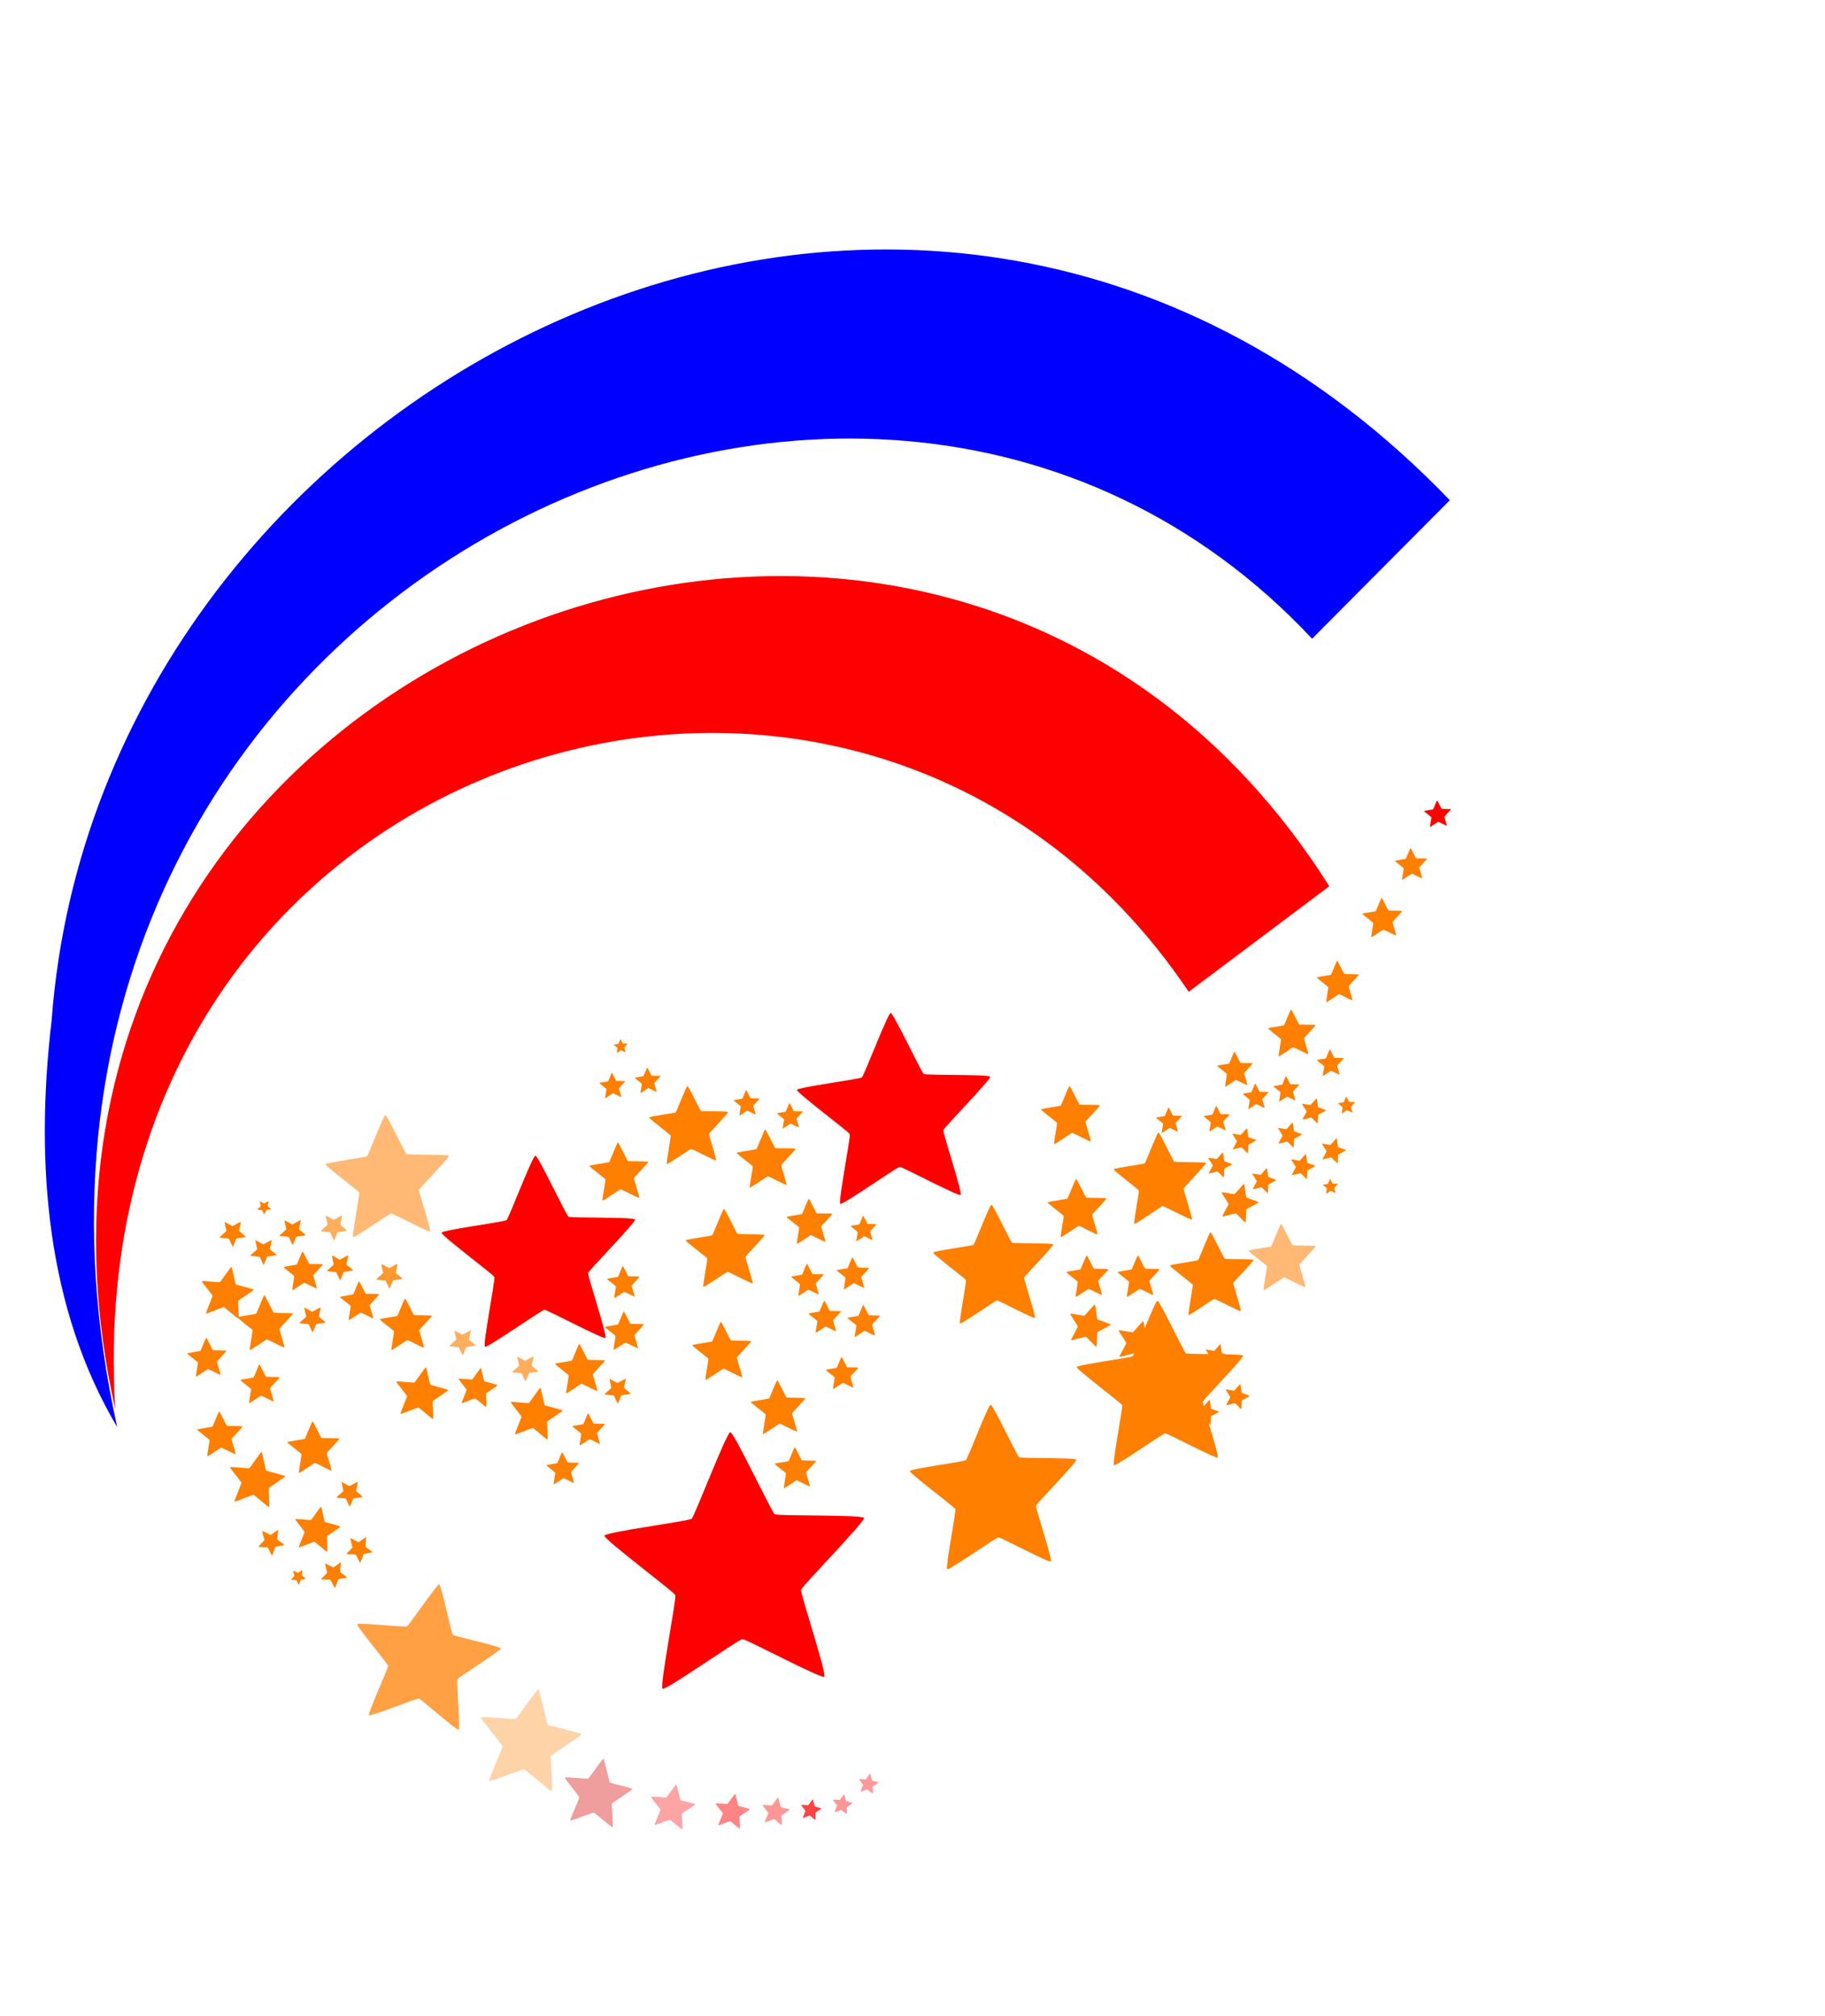 <?xml version="1.0"?><svg width="668.681" height="738.448" xmlns="http://www.w3.org/2000/svg" xmlns:xlink="http://www.w3.org/1999/xlink">
 <defs>
  <mask id="mask6040" maskUnits="userSpaceOnUse">
   <rect fill="#ffffff" fill-rule="nonzero" stroke-width="0.1" ry="107.817" y="-424.87" x="28.979" height="1454.465" width="1942.042" id="rect6042"/>
  </mask>
  <linearGradient y2="0.5" x2="1" y1="0.5" x1="0" id="linearGradient3808" xlink:href="#linearGradient3792"/>
  <linearGradient id="linearGradient3792">
   <stop stop-color="#6a6a6a" id="stop3794" offset="0"/>
   <stop stop-color="#ffffff" offset="0.354" id="stop5072"/>
   <stop stop-color="#ffffff" offset="0.665" id="stop3800"/>
   <stop stop-color="#6d6d6d" id="stop3796" offset="1"/>
  </linearGradient>
  <linearGradient y2="Infinity" x2="0.5" y1="-Infinity" x1="0.5" id="linearGradient3610" xlink:href="#linearGradient3604"/>
  <linearGradient id="linearGradient3604">
   <stop stop-color="#f51500" id="stop3606" offset="0"/>
   <stop stop-color="#f43e00" offset="0.762" id="stop3648"/>
   <stop stop-color="#ff967b" id="stop3608" offset="1"/>
  </linearGradient>
  <linearGradient gradientTransform="translate(1158.248,184.93)" gradientUnits="userSpaceOnUse" y2="476.367" x2="343.125" y1="-28.07" x1="300.11" id="linearGradient3646" xlink:href="#linearGradient3640"/>
  <linearGradient id="linearGradient3640">
   <stop stop-color="#ffffff" id="stop3642" offset="0"/>
   <stop stop-color="#ffffff" stop-opacity="0" id="stop3644" offset="1"/>
  </linearGradient>
  <linearGradient gradientTransform="translate(1158.248,184.93)" gradientUnits="userSpaceOnUse" y2="549.35" x2="-105.462" y1="99.191" x1="506.364" id="linearGradient3662" xlink:href="#linearGradient3656"/>
  <linearGradient id="linearGradient3656">
   <stop stop-color="#ffffff" id="stop3658" offset="0"/>
   <stop stop-color="#ffffff" stop-opacity="0" id="stop3660" offset="1"/>
  </linearGradient>
  <linearGradient gradientTransform="matrix(0.665,0.043,-0.201,0.654,1276.334,319.301)" y2="549.35" x2="-105.462" y1="99.191" x1="506.364" gradientUnits="userSpaceOnUse" id="linearGradient3666" xlink:href="#linearGradient3656"/>
  <linearGradient y2="1.199" x2="-0.268" y1="0.219" x1="0.842" id="linearGradient3055" xlink:href="#linearGradient3656"/>
  <linearGradient y2="1.226" x2="-0.264" y1="0.146" x1="0.924" id="linearGradient3058" xlink:href="#linearGradient3656"/>
  <linearGradient y2="1.372" x2="0.5" y1="-0.106" x1="0.419" id="linearGradient3061" xlink:href="#linearGradient3640"/>
 </defs>
 <g>
  <title>Layer 1</title>
  <path fill="#0000ff" fill-rule="nonzero" stroke-width="0.1" id="path3650" d="m18.928,373.667c-6.321,53.472 -1.505,106.083 24.002,149.069c-66.179,-299.034 270.111,-467.697 437.826,-288.767l50.458,-50.729c-192.081,-199.73 -494.792,-45.167 -512.286,190.427z"/>
  <path fill="#ff0000" fill-rule="nonzero" stroke-width="0.1" d="m42.22,516.21c-14.906,-243.473 272.572,-332.437 393.323,-152.902l51.509,-38.667c-144.83,-229.371 -506.634,-84.006 -444.832,191.569z" id="path3664"/>
  <path fill="#ff0000" fill-rule="nonzero" stroke-width="0.1" d="m301.998,614.216c-1.064,0.847 -28.634,-13.84 -29.963,-13.797c-1.329,0.042 -28.151,18.943 -29.284,18.197c-1.132,-0.746 5.182,-33.067 4.67,-34.316c-0.512,-1.249 -26.25,-20.434 -25.954,-21.763c0.296,-1.329 30.959,-5.304 31.969,-6.198c1.01,-0.894 12.788,-31.656 14.144,-31.702c1.355,-0.046 15.153,29.349 16.298,30.049c1.145,0.7 32.204,0.1 32.697,1.361c0.493,1.261 -22.781,25.021 -23.069,26.334c-0.288,1.313 9.557,30.989 8.494,31.836z" id="path3668"/>
  <path fill="#ff7f00" fill-rule="nonzero" stroke-width="0.1" id="path3682" d="m454.603,480.26c-0.343,0.273 -9.222,-4.457 -9.65,-4.444c-0.428,0.014 -9.067,6.101 -9.431,5.861c-0.365,-0.24 1.669,-10.65 1.504,-11.052c-0.165,-0.402 -8.454,-6.581 -8.359,-7.009c0.095,-0.428 9.971,-1.708 10.296,-1.996c0.325,-0.288 4.119,-10.196 4.555,-10.211c0.437,-0.015 4.88,9.453 5.249,9.678c0.369,0.225 10.372,0.032 10.531,0.438c0.159,0.406 -7.337,8.059 -7.43,8.482c-0.093,0.423 3.078,9.981 2.736,10.253z"/>
  <path fill="#ff7f00" fill-rule="nonzero" stroke-width="0.1" d="m221.78,490.033c-0.792,0.63 -21.309,-10.299 -22.298,-10.268c-0.989,0.031 -20.95,14.097 -21.792,13.542c-0.843,-0.555 3.856,-24.608 3.475,-25.537c-0.381,-0.93 -19.535,-15.207 -19.315,-16.196c0.22,-0.989 23.039,-3.947 23.79,-4.612c0.751,-0.665 9.517,-23.558 10.525,-23.592c1.009,-0.034 11.277,21.841 12.128,22.362c0.852,0.521 23.966,0.074 24.332,1.013c0.367,0.938 -16.953,18.62 -17.168,19.597c-0.214,0.977 7.112,23.061 6.321,23.692z" id="path3684"/>
  <path fill="#ff7f00" fill-rule="nonzero" stroke-width="0.1" id="path3686" d="m86.318,532.7c-0.186,0.148 -5.002,-2.418 -5.234,-2.41c-0.232,0.007 -4.918,3.309 -5.116,3.179c-0.198,-0.13 0.905,-5.776 0.816,-5.995c-0.089,-0.218 -4.586,-3.57 -4.534,-3.802c0.052,-0.232 5.408,-0.927 5.585,-1.083c0.176,-0.156 2.234,-5.53 2.471,-5.538c0.237,-0.008 2.647,5.127 2.847,5.249c0.2,0.122 5.626,0.017 5.712,0.238c0.086,0.22 -3.98,4.371 -4.03,4.6c-0.05,0.229 1.67,5.413 1.484,5.561z"/>
  <path fill="#ff7f00" fill-rule="nonzero" stroke-width="0.1" d="m271.913,504.488c-0.241,0.192 -6.485,-3.134 -6.786,-3.125c-0.301,0.01 -6.375,4.29 -6.632,4.121c-0.256,-0.169 1.173,-7.488 1.058,-7.771c-0.116,-0.283 -5.945,-4.628 -5.878,-4.928c0.067,-0.301 7.011,-1.201 7.24,-1.404c0.229,-0.202 2.896,-7.169 3.203,-7.179c0.307,-0.01 3.432,6.646 3.691,6.805c0.259,0.158 7.293,0.023 7.405,0.308c0.112,0.285 -5.159,5.666 -5.224,5.964c-0.065,0.297 2.164,7.018 1.923,7.21z" id="path3688"/>
  <path fill="#ff7f00" fill-rule="nonzero" stroke-width="0.1" id="path3690" d="m275.733,470.079c-0.324,0.258 -8.708,-4.209 -9.112,-4.196c-0.404,0.013 -8.561,5.761 -8.906,5.534c-0.344,-0.227 1.576,-10.056 1.42,-10.436c-0.156,-0.38 -7.983,-6.214 -7.893,-6.619c0.09,-0.404 9.415,-1.613 9.722,-1.885c0.307,-0.272 3.889,-9.627 4.301,-9.641c0.412,-0.014 4.608,8.926 4.956,9.138c0.348,0.213 9.794,0.03 9.944,0.414c0.15,0.383 -6.928,7.609 -7.016,8.009c-0.088,0.399 2.907,9.424 2.583,9.682z"/>
  <path fill="#ff7f00" fill-rule="nonzero" stroke-width="0.1" id="path3692" d="m385.035,572.003c-0.682,0.543 -18.361,-8.874 -19.213,-8.847c-0.852,0.027 -18.051,12.147 -18.777,11.668c-0.726,-0.479 3.323,-21.203 2.995,-22.004c-0.328,-0.801 -16.832,-13.103 -16.642,-13.955c0.19,-0.852 19.851,-3.401 20.499,-3.974c0.647,-0.573 8.2,-20.298 9.069,-20.328c0.869,-0.03 9.716,18.819 10.45,19.268c0.734,0.449 20.65,0.064 20.966,0.873c0.316,0.808 -14.607,16.044 -14.792,16.886c-0.185,0.842 6.128,19.871 5.446,20.413z"/>
  <path fill="#ff7f00" fill-rule="nonzero" stroke-width="0.1" d="m379.181,482.76c-0.492,0.392 -13.251,-6.405 -13.866,-6.385c-0.615,0.02 -13.028,8.767 -13.552,8.421c-0.524,-0.345 2.398,-15.303 2.161,-15.881c-0.237,-0.578 -12.148,-9.457 -12.011,-10.071c0.137,-0.615 14.327,-2.455 14.794,-2.868c0.467,-0.414 5.918,-14.65 6.545,-14.671c0.627,-0.021 7.013,13.582 7.542,13.906c0.53,0.324 14.903,0.046 15.131,0.63c0.228,0.583 -10.542,11.579 -10.676,12.187c-0.133,0.608 4.423,14.341 3.931,14.733z" id="path3694"/>
  <path fill="#ff0000" fill-rule="nonzero" stroke-width="0.1" id="path3696" d="m351.961,437.717c-0.792,0.63 -21.309,-10.299 -22.298,-10.268c-0.989,0.031 -20.95,14.097 -21.792,13.542c-0.843,-0.555 3.856,-24.608 3.475,-25.537c-0.381,-0.93 -19.535,-15.207 -19.315,-16.196c0.22,-0.989 23.039,-3.947 23.79,-4.612c0.751,-0.665 9.517,-23.558 10.525,-23.592c1.009,-0.034 11.277,21.841 12.128,22.362c0.852,0.521 23.966,0.074 24.332,1.013c0.367,0.938 -16.953,18.62 -17.168,19.597c-0.215,0.977 7.112,23.061 6.321,23.692z"/>
  <path fill="#ff7f00" fill-rule="nonzero" stroke-width="0.1" d="m436.706,446.733c-0.379,0.301 -10.191,-4.925 -10.664,-4.91c-0.473,0.015 -10.019,6.742 -10.422,6.476c-0.403,-0.266 1.844,-11.768 1.662,-12.213c-0.182,-0.445 -9.342,-7.272 -9.237,-7.745c0.105,-0.473 11.018,-1.888 11.377,-2.206c0.359,-0.318 4.551,-11.266 5.034,-11.283c0.482,-0.016 5.393,10.445 5.8,10.694c0.407,0.249 11.461,0.036 11.637,0.484c0.175,0.449 -8.108,8.905 -8.21,9.372c-0.103,0.467 3.401,11.029 3.023,11.33z" id="path3698"/>
  <path fill="#ff7f00" fill-rule="nonzero" stroke-width="0.1" id="path3700" d="m402.094,452.172c-0.241,0.192 -6.485,-3.134 -6.786,-3.125c-0.301,0.01 -6.375,4.29 -6.632,4.121c-0.256,-0.169 1.173,-7.488 1.058,-7.771c-0.116,-0.283 -5.945,-4.628 -5.878,-4.928c0.067,-0.301 7.011,-1.201 7.24,-1.404c0.229,-0.202 2.896,-7.169 3.203,-7.179c0.307,-0.01 3.432,6.646 3.691,6.805c0.259,0.158 7.293,0.023 7.405,0.308c0.112,0.285 -5.159,5.666 -5.224,5.964c-0.065,0.297 2.164,7.018 1.923,7.21z"/>
  <path fill="#ff7f00" fill-rule="nonzero" stroke-width="0.1" d="m399.661,418.106c-0.241,0.192 -6.485,-3.134 -6.786,-3.125c-0.301,0.01 -6.375,4.29 -6.632,4.121c-0.256,-0.169 1.173,-7.488 1.058,-7.771c-0.116,-0.283 -5.945,-4.628 -5.878,-4.928c0.067,-0.301 7.011,-1.201 7.24,-1.404c0.229,-0.202 2.896,-7.169 3.203,-7.179c0.307,-0.01 3.432,6.646 3.691,6.805c0.259,0.158 7.293,0.023 7.405,0.308c0.112,0.285 -5.159,5.666 -5.224,5.964c-0.065,0.297 2.164,7.018 1.923,7.21z" id="path3702"/>
  <path fill="#ff0000" fill-rule="nonzero" stroke-width="0.1" id="path3704" d="m221.78,490.033c-0.792,0.63 -21.309,-10.299 -22.298,-10.268c-0.989,0.031 -20.95,14.097 -21.792,13.542c-0.843,-0.555 3.856,-24.608 3.475,-25.537c-0.381,-0.93 -19.535,-15.207 -19.315,-16.196c0.22,-0.989 23.039,-3.947 23.79,-4.612c0.751,-0.665 9.517,-23.558 10.525,-23.592c1.009,-0.034 11.277,21.841 12.128,22.362c0.852,0.521 23.966,0.074 24.332,1.013c0.367,0.938 -16.953,18.62 -17.168,19.597c-0.214,0.977 7.112,23.061 6.321,23.692z"/>
  <path fill="#ff7f00" fill-rule="nonzero" stroke-width="0.1" d="m155.319,493.653c-0.213,0.17 -5.743,-2.776 -6.01,-2.767c-0.267,0.008 -5.646,3.8 -5.874,3.65c-0.227,-0.15 1.039,-6.632 0.937,-6.883c-0.103,-0.251 -5.265,-4.099 -5.206,-4.365c0.059,-0.266 6.21,-1.064 6.412,-1.243c0.203,-0.179 2.565,-6.349 2.837,-6.359c0.272,-0.009 3.039,5.887 3.269,6.027c0.23,0.14 6.459,0.02 6.558,0.273c0.099,0.253 -4.569,5.019 -4.627,5.282c-0.058,0.263 1.917,6.216 1.704,6.385z" id="path3706"/>
  <path fill="#ff7f00" fill-rule="nonzero" stroke-width="0.1" id="path3708" d="m121.426,538.669c-0.213,0.17 -5.743,-2.776 -6.01,-2.767c-0.267,0.008 -5.646,3.8 -5.874,3.65c-0.227,-0.15 1.039,-6.632 0.937,-6.883c-0.103,-0.251 -5.265,-4.099 -5.206,-4.365c0.059,-0.266 6.21,-1.064 6.412,-1.243c0.203,-0.179 2.565,-6.349 2.837,-6.359c0.272,-0.009 3.039,5.887 3.269,6.027c0.23,0.14 6.459,0.02 6.558,0.273c0.099,0.253 -4.569,5.019 -4.627,5.282c-0.058,0.263 1.917,6.216 1.704,6.386z"/>
  <path fill="#ff7f00" fill-rule="nonzero" stroke-width="0.1" d="m136.745,482.921c-0.161,0.128 -4.331,-2.093 -4.532,-2.087c-0.201,0.006 -4.257,2.865 -4.429,2.752c-0.171,-0.113 0.784,-5.001 0.706,-5.19c-0.077,-0.189 -3.97,-3.09 -3.925,-3.291c0.045,-0.201 4.682,-0.802 4.835,-0.937c0.153,-0.135 1.934,-4.788 2.139,-4.794c0.205,-0.007 2.292,4.439 2.465,4.544c0.173,0.106 4.87,0.015 4.945,0.206c0.075,0.191 -3.445,3.784 -3.489,3.983c-0.044,0.199 1.445,4.687 1.285,4.815z" id="path3710"/>
  <path fill="#ff7f00" fill-rule="nonzero" stroke-width="0.1" d="m104.204,493.596c-0.227,0.181 -6.114,-2.955 -6.398,-2.946c-0.284,0.009 -6.011,4.045 -6.253,3.885c-0.242,-0.159 1.106,-7.06 0.997,-7.327c-0.109,-0.267 -5.605,-4.363 -5.542,-4.647c0.063,-0.284 6.61,-1.133 6.826,-1.323c0.216,-0.191 2.731,-6.759 3.02,-6.769c0.289,-0.01 3.235,6.267 3.48,6.416c0.244,0.149 6.876,0.021 6.981,0.291c0.105,0.269 -4.864,5.342 -4.926,5.623c-0.062,0.28 2.041,6.617 1.814,6.798z" id="path3712"/>
  <path fill="#ff7f00" fill-rule="nonzero" stroke-width="0.1" d="m108.179,556.494c-0.107,0.212 3.382,4.408 3.422,4.637c0.04,0.229 -2.243,5.487 -2.075,5.654c0.168,0.167 5.473,-2.058 5.705,-2.015c0.232,0.043 4.426,3.766 4.642,3.669c0.217,-0.098 -0.19,-5.484 -0.072,-5.688c0.117,-0.204 4.962,-3.309 4.922,-3.543c-0.04,-0.234 -5.557,-1.552 -5.718,-1.723c-0.16,-0.171 -1.158,-5.505 -1.391,-5.545c-0.233,-0.04 -3.473,4.783 -3.687,4.879c-0.214,0.096 -5.64,-0.537 -5.747,-0.325z" id="path3714"/>
  <path fill="#ff7f00" fill-rule="nonzero" stroke-width="0.1" id="path3716" d="m145.222,506.085c-0.123,0.243 3.883,5.061 3.929,5.324c0.046,0.263 -2.575,6.3 -2.383,6.492c0.193,0.192 6.284,-2.363 6.55,-2.313c0.266,0.05 5.081,4.324 5.33,4.212c0.249,-0.112 -0.218,-6.296 -0.083,-6.531c0.134,-0.235 5.697,-3.799 5.651,-4.068c-0.046,-0.268 -6.381,-1.782 -6.565,-1.979c-0.184,-0.196 -1.33,-6.321 -1.597,-6.367c-0.268,-0.045 -3.988,5.492 -4.234,5.602c-0.246,0.11 -6.475,-0.617 -6.598,-0.373z"/>
  <path fill="#ff7f00" fill-rule="nonzero" stroke-width="0.1" d="m187.15,513.595c-0.123,0.243 3.883,5.061 3.929,5.324c0.046,0.263 -2.575,6.3 -2.383,6.492c0.193,0.192 6.284,-2.363 6.55,-2.313c0.266,0.05 5.081,4.324 5.33,4.212c0.249,-0.112 -0.218,-6.296 -0.083,-6.531c0.134,-0.235 5.697,-3.799 5.651,-4.068c-0.046,-0.268 -6.381,-1.782 -6.565,-1.979c-0.184,-0.196 -1.33,-6.321 -1.597,-6.367c-0.268,-0.045 -3.988,5.492 -4.234,5.602c-0.246,0.11 -6.475,-0.617 -6.598,-0.373z" id="path3718"/>
  <path fill="#ff7f00" fill-rule="nonzero" stroke-width="0.1" id="path3720" d="m168.014,505.062c-0.093,0.184 2.928,3.816 2.962,4.014c0.035,0.198 -1.942,4.75 -1.797,4.895c0.145,0.145 4.738,-1.782 4.939,-1.744c0.201,0.037 3.831,3.261 4.019,3.176c0.188,-0.085 -0.164,-4.747 -0.063,-4.924c0.101,-0.177 4.296,-2.865 4.261,-3.067c-0.035,-0.202 -4.811,-1.344 -4.95,-1.492c-0.139,-0.148 -1.003,-4.766 -1.204,-4.8c-0.202,-0.034 -3.007,4.141 -3.192,4.224c-0.186,0.083 -4.882,-0.465 -4.975,-0.281z"/>
  <path fill="#ff7f00" fill-rule="nonzero" stroke-width="0.1" id="path3722" d="m84.288,537.458c-0.131,0.259 4.134,5.388 4.182,5.667c0.049,0.28 -2.742,6.706 -2.537,6.911c0.205,0.204 6.689,-2.515 6.973,-2.462c0.283,0.053 5.409,4.604 5.674,4.484c0.265,-0.119 -0.232,-6.703 -0.089,-6.952c0.143,-0.25 6.065,-4.045 6.016,-4.33c-0.049,-0.285 -6.793,-1.897 -6.988,-2.106c-0.196,-0.209 -1.416,-6.729 -1.7,-6.777c-0.285,-0.048 -4.245,5.847 -4.507,5.964c-0.262,0.117 -6.893,-0.656 -7.024,-0.397z"/>
  <path fill="#ff7f00" fill-rule="nonzero" stroke-width="0.1" id="path3724" d="m100.246,513.337c-0.161,0.128 -4.331,-2.093 -4.532,-2.087c-0.201,0.006 -4.257,2.865 -4.429,2.752c-0.171,-0.113 0.784,-5.001 0.706,-5.19c-0.077,-0.189 -3.97,-3.09 -3.925,-3.291c0.045,-0.201 4.682,-0.802 4.835,-0.937c0.153,-0.135 1.934,-4.788 2.139,-4.794c0.205,-0.007 2.292,4.439 2.465,4.544c0.173,0.106 4.87,0.015 4.945,0.206c0.075,0.191 -3.445,3.784 -3.489,3.983c-0.044,0.199 1.445,4.687 1.285,4.815z"/>
  <path fill="#ff7f00" fill-rule="nonzero" stroke-width="0.1" id="path3726" d="m116.062,471.971c-0.161,0.128 -4.331,-2.093 -4.532,-2.087c-0.201,0.006 -4.257,2.865 -4.429,2.752c-0.171,-0.113 0.784,-5.001 0.706,-5.19c-0.077,-0.189 -3.97,-3.09 -3.925,-3.291c0.045,-0.201 4.682,-0.802 4.835,-0.937c0.153,-0.135 1.934,-4.788 2.139,-4.794c0.205,-0.007 2.292,4.439 2.465,4.544c0.173,0.106 4.87,0.015 4.945,0.206c0.075,0.191 -3.445,3.784 -3.489,3.983c-0.044,0.199 1.445,4.687 1.285,4.815z"/>
  <path fill="#ff7f00" fill-rule="nonzero" stroke-width="0.1" d="m80.779,503.604c-0.161,0.128 -4.331,-2.093 -4.532,-2.087c-0.201,0.006 -4.257,2.865 -4.429,2.752c-0.171,-0.113 0.784,-5.001 0.706,-5.19c-0.077,-0.189 -3.97,-3.09 -3.925,-3.291c0.045,-0.201 4.682,-0.802 4.835,-0.937c0.153,-0.135 1.934,-4.788 2.139,-4.794c0.205,-0.007 2.292,4.439 2.465,4.544c0.173,0.106 4.87,0.015 4.945,0.206c0.075,0.191 -3.445,3.784 -3.489,3.983c-0.044,0.199 1.445,4.687 1.285,4.815z" id="path3728"/>
  <path fill="#ff7f00" fill-rule="nonzero" stroke-width="0.1" id="path3730" d="m73.949,469.321c-0.123,0.243 3.883,5.061 3.929,5.324c0.046,0.263 -2.575,6.3 -2.383,6.492c0.193,0.192 6.284,-2.363 6.55,-2.313c0.266,0.05 5.081,4.324 5.33,4.212c0.249,-0.112 -0.218,-6.296 -0.083,-6.531c0.134,-0.235 5.697,-3.799 5.651,-4.068c-0.046,-0.268 -6.381,-1.782 -6.565,-1.979c-0.184,-0.196 -1.33,-6.321 -1.597,-6.367c-0.268,-0.045 -3.988,5.492 -4.234,5.602c-0.246,0.11 -6.475,-0.617 -6.598,-0.373z"/>
  <path fill="#ff7f00" fill-rule="nonzero" stroke-width="0.1" d="m422.504,474.358c-0.172,0.137 -4.632,-2.239 -4.847,-2.232c-0.215,0.007 -4.554,3.064 -4.737,2.943c-0.183,-0.121 0.838,-5.349 0.755,-5.551c-0.083,-0.202 -4.246,-3.305 -4.198,-3.52c0.048,-0.215 5.008,-0.858 5.171,-1.003c0.163,-0.145 2.069,-5.12 2.288,-5.128c0.219,-0.007 2.451,4.747 2.636,4.861c0.185,0.113 5.209,0.016 5.289,0.22c0.08,0.204 -3.685,4.047 -3.732,4.26c-0.047,0.212 1.546,5.013 1.374,5.15z" id="path3732"/>
  <path fill="#ff7f00" fill-rule="nonzero" stroke-width="0.1" id="path3734" d="m403.733,474.359c-0.172,0.137 -4.632,-2.239 -4.847,-2.232c-0.215,0.007 -4.554,3.064 -4.737,2.943c-0.183,-0.121 0.838,-5.349 0.755,-5.551c-0.083,-0.202 -4.246,-3.305 -4.198,-3.52c0.048,-0.215 5.008,-0.858 5.171,-1.003c0.163,-0.145 2.069,-5.12 2.288,-5.128c0.219,-0.007 2.451,4.747 2.636,4.861c0.185,0.113 5.209,0.016 5.289,0.22c0.08,0.204 -3.685,4.047 -3.732,4.26c-0.047,0.212 1.546,5.013 1.374,5.15z"/>
  <path fill="#ff7f00" fill-rule="nonzero" stroke-width="0.1" id="path3736" d="m419.477,499.44c-0.207,0.074 -3.656,-3.619 -3.862,-3.682c-0.206,-0.063 -5.301,1.423 -5.435,1.249c-0.134,-0.174 2.527,-4.788 2.514,-5.006c-0.013,-0.218 -2.945,-4.503 -2.831,-4.691c0.115,-0.188 5.016,0.812 5.217,0.728c0.201,-0.084 3.617,-4.174 3.826,-4.11c0.21,0.064 0.78,5.286 0.918,5.453c0.138,0.167 4.923,1.704 4.932,1.922c0.009,0.219 -4.798,2.634 -4.911,2.82c-0.113,0.186 -0.162,5.243 -0.369,5.317z"/>
  <path fill="#ff7f00" fill-rule="nonzero" stroke-width="0.1" d="m401.719,493.357c-0.207,0.074 -3.656,-3.619 -3.862,-3.682c-0.206,-0.063 -5.301,1.423 -5.435,1.249c-0.134,-0.174 2.527,-4.788 2.514,-5.006c-0.013,-0.218 -2.945,-4.503 -2.831,-4.691c0.115,-0.188 5.016,0.812 5.217,0.728c0.201,-0.084 3.617,-4.174 3.826,-4.11c0.21,0.064 0.78,5.286 0.918,5.453c0.138,0.167 4.923,1.704 4.932,1.922c0.009,0.219 -4.798,2.634 -4.911,2.82c-0.113,0.186 -0.162,5.243 -0.369,5.317z" id="path3738"/>
  <path fill="#ff7f00" fill-rule="nonzero" stroke-width="0.1" d="m438.666,510.39c-0.123,0.044 -2.163,-2.141 -2.285,-2.179c-0.122,-0.037 -3.136,0.842 -3.216,0.739c-0.079,-0.103 1.495,-2.833 1.487,-2.962c-0.008,-0.129 -1.743,-2.664 -1.675,-2.775c0.068,-0.111 2.967,0.48 3.087,0.431c0.119,-0.05 2.14,-2.469 2.264,-2.431c0.124,0.038 0.461,3.127 0.543,3.226c0.082,0.099 2.913,1.008 2.918,1.137c0.005,0.129 -2.839,1.559 -2.905,1.669c-0.067,0.11 -0.096,3.102 -0.219,3.146z" id="path3740"/>
  <path fill="#ff7f00" fill-rule="nonzero" stroke-width="0.1" id="path3742" d="m447.487,501.57c-0.123,0.044 -2.163,-2.141 -2.285,-2.179c-0.122,-0.037 -3.136,0.842 -3.216,0.739c-0.079,-0.103 1.495,-2.833 1.487,-2.962c-0.008,-0.129 -1.743,-2.664 -1.675,-2.775c0.068,-0.111 2.967,0.48 3.087,0.431c0.119,-0.05 2.14,-2.469 2.264,-2.431c0.124,0.038 0.461,3.127 0.543,3.226c0.082,0.099 2.913,1.008 2.918,1.137c0.005,0.129 -2.839,1.559 -2.905,1.669c-0.067,0.11 -0.096,3.102 -0.219,3.146z"/>
  <path fill="#ff7f00" fill-rule="nonzero" stroke-width="0.1" id="path3744" d="m443.533,521.949c-0.123,0.044 -2.163,-2.141 -2.285,-2.179c-0.122,-0.037 -3.136,0.842 -3.216,0.739c-0.079,-0.103 1.495,-2.833 1.487,-2.962c-0.008,-0.129 -1.743,-2.664 -1.675,-2.775c0.068,-0.111 2.967,0.48 3.087,0.431c0.119,-0.05 2.14,-2.469 2.264,-2.431c0.124,0.038 0.461,3.127 0.543,3.226c0.082,0.099 2.913,1.008 2.918,1.137c0.005,0.129 -2.839,1.559 -2.905,1.669c-0.067,0.11 -0.096,3.102 -0.219,3.146z"/>
  <path fill="#ff7f00" fill-rule="nonzero" stroke-width="0.1" d="m454.787,516.17c-0.123,0.044 -2.163,-2.141 -2.285,-2.179c-0.122,-0.037 -3.136,0.842 -3.216,0.739c-0.079,-0.103 1.495,-2.833 1.487,-2.962c-0.008,-0.129 -1.743,-2.664 -1.675,-2.775c0.068,-0.111 2.967,0.48 3.087,0.431c0.119,-0.05 2.14,-2.469 2.264,-2.431c0.124,0.038 0.461,3.127 0.543,3.226c0.082,0.099 2.913,1.008 2.918,1.137c0.005,0.129 -2.839,1.559 -2.905,1.669c-0.067,0.11 -0.096,3.102 -0.219,3.146z" id="path3746"/>
  <path fill="#ff7f00" fill-opacity="0.543" fill-rule="nonzero" stroke-width="0.1" d="m157.565,451.071c-0.506,0.403 -13.618,-6.582 -14.25,-6.562c-0.632,0.02 -13.388,9.009 -13.926,8.654c-0.538,-0.355 2.464,-15.726 2.221,-16.32c-0.243,-0.594 -12.484,-9.718 -12.343,-10.35c0.141,-0.632 14.723,-2.522 15.203,-2.948c0.48,-0.425 6.082,-15.055 6.726,-15.077c0.645,-0.022 7.206,13.957 7.751,14.29c0.544,0.333 15.315,0.048 15.55,0.647c0.234,0.6 -10.834,11.899 -10.971,12.524c-0.137,0.625 4.545,14.737 4.039,15.14z" id="path3748"/>
  <path fill="#ff7f00" fill-opacity="0.543" fill-rule="nonzero" stroke-width="0.1" id="path3750" d="m478.281,471.499c-0.275,0.219 -7.391,-3.572 -7.734,-3.561c-0.343,0.011 -7.266,4.89 -7.559,4.697c-0.292,-0.193 1.338,-8.535 1.205,-8.858c-0.132,-0.322 -6.776,-5.275 -6.699,-5.617c0.076,-0.343 7.991,-1.369 8.252,-1.6c0.261,-0.231 3.301,-8.171 3.651,-8.183c0.35,-0.012 3.911,7.576 4.207,7.756c0.295,0.181 8.312,0.026 8.44,0.351c0.127,0.325 -5.88,6.458 -5.955,6.797c-0.074,0.339 2.467,7.999 2.192,8.217z"/>
  <path fill="#ff7f00" fill-rule="nonzero" stroke-width="0.1" d="m234.197,438.789c-0.241,0.192 -6.485,-3.134 -6.786,-3.125c-0.301,0.01 -6.375,4.29 -6.632,4.121c-0.256,-0.169 1.173,-7.488 1.058,-7.771c-0.116,-0.283 -5.945,-4.628 -5.878,-4.928c0.067,-0.301 7.011,-1.201 7.24,-1.404c0.229,-0.202 2.896,-7.169 3.203,-7.179c0.307,-0.01 3.432,6.646 3.691,6.805c0.259,0.158 7.293,0.023 7.405,0.308c0.112,0.285 -5.159,5.666 -5.224,5.964c-0.065,0.297 2.164,7.018 1.923,7.21z" id="path3752"/>
  <path fill="#ff7f00" fill-rule="nonzero" stroke-width="0.1" d="m262.35,425.063c-0.324,0.258 -8.708,-4.209 -9.113,-4.196c-0.404,0.013 -8.561,5.761 -8.906,5.534c-0.344,-0.227 1.576,-10.056 1.42,-10.436c-0.156,-0.38 -7.983,-6.214 -7.893,-6.619c0.09,-0.404 9.415,-1.613 9.722,-1.885c0.307,-0.272 3.889,-9.627 4.301,-9.641c0.412,-0.014 4.608,8.926 4.956,9.138c0.348,0.213 9.794,0.03 9.944,0.414c0.15,0.383 -6.928,7.609 -7.016,8.009c-0.088,0.399 2.907,9.424 2.583,9.682z" id="path3754"/>
  <path fill="#ff7f00" fill-rule="nonzero" stroke-width="0.1" id="path3756" d="m240.583,399.962c-0.106,0.084 -2.848,-1.377 -2.98,-1.372c-0.132,0.004 -2.8,1.884 -2.913,1.81c-0.113,-0.074 0.515,-3.289 0.465,-3.413c-0.051,-0.124 -2.611,-2.032 -2.581,-2.165c0.029,-0.132 3.079,-0.528 3.18,-0.616c0.1,-0.089 1.272,-3.149 1.407,-3.153c0.135,-0.005 1.507,2.919 1.621,2.989c0.114,0.07 3.203,0.01 3.252,0.135c0.049,0.125 -2.266,2.489 -2.295,2.619c-0.029,0.131 0.951,3.082 0.845,3.167z"/>
  <path fill="#ff7f00" fill-rule="nonzero" stroke-width="0.1" d="m229.186,385.455c-0.057,0.045 -1.534,-0.741 -1.605,-0.739c-0.071,0.002 -1.508,1.015 -1.569,0.975c-0.061,-0.04 0.278,-1.771 0.25,-1.838c-0.027,-0.067 -1.406,-1.095 -1.39,-1.166c0.016,-0.071 1.659,-0.284 1.713,-0.332c0.054,-0.048 0.685,-1.696 0.758,-1.698c0.073,-0.003 0.812,1.572 0.873,1.61c0.061,0.038 1.725,0.005 1.752,0.073c0.026,0.068 -1.22,1.34 -1.236,1.411c-0.015,0.07 0.512,1.66 0.455,1.705z" id="path3758"/>
  <path fill="#ff7f00" fill-rule="nonzero" stroke-width="0.1" id="path3760" d="m227.619,401.863c-0.106,0.084 -2.848,-1.377 -2.98,-1.372c-0.132,0.004 -2.8,1.884 -2.913,1.81c-0.113,-0.074 0.515,-3.289 0.465,-3.413c-0.051,-0.124 -2.611,-2.032 -2.581,-2.165c0.029,-0.132 3.079,-0.528 3.18,-0.616c0.1,-0.089 1.272,-3.149 1.407,-3.153c0.135,-0.005 1.507,2.919 1.621,2.989c0.114,0.07 3.203,0.01 3.252,0.135c0.049,0.125 -2.266,2.489 -2.295,2.619c-0.029,0.131 0.951,3.082 0.845,3.167z"/>
  <path fill="#ff7f00" fill-rule="nonzero" stroke-width="0.1" d="m449.049,414.03c-0.106,0.084 -2.848,-1.377 -2.98,-1.372c-0.132,0.004 -2.8,1.884 -2.913,1.81c-0.113,-0.074 0.515,-3.289 0.465,-3.413c-0.051,-0.124 -2.611,-2.032 -2.581,-2.165c0.029,-0.132 3.079,-0.528 3.18,-0.616c0.1,-0.089 1.272,-3.149 1.407,-3.153c0.135,-0.005 1.507,2.919 1.621,2.989c0.114,0.07 3.203,0.01 3.252,0.135c0.049,0.125 -2.266,2.489 -2.295,2.619c-0.029,0.131 0.951,3.082 0.845,3.167z" id="path3762"/>
  <path fill="#ff7f00" fill-rule="nonzero" stroke-width="0.1" id="path3764" d="m448.399,431.308c-0.123,0.044 -2.163,-2.141 -2.285,-2.179c-0.122,-0.037 -3.136,0.842 -3.216,0.739c-0.079,-0.103 1.495,-2.833 1.487,-2.962c-0.008,-0.129 -1.743,-2.664 -1.675,-2.775c0.068,-0.111 2.967,0.48 3.087,0.431c0.119,-0.05 2.14,-2.469 2.264,-2.431c0.124,0.038 0.461,3.127 0.543,3.226c0.082,0.099 2.913,1.008 2.918,1.137c0.005,0.129 -2.839,1.559 -2.905,1.669c-0.067,0.11 -0.096,3.102 -0.219,3.146z"/>
  <path fill="#ff7f00" fill-rule="nonzero" stroke-width="0.1" d="m457.22,422.488c-0.123,0.044 -2.163,-2.141 -2.285,-2.179c-0.122,-0.037 -3.136,0.842 -3.216,0.739c-0.079,-0.103 1.495,-2.833 1.487,-2.962c-0.008,-0.129 -1.743,-2.664 -1.675,-2.775c0.068,-0.111 2.967,0.48 3.087,0.431c0.119,-0.05 2.14,-2.469 2.264,-2.431c0.124,0.038 0.461,3.127 0.543,3.226c0.082,0.099 2.913,1.008 2.918,1.137c0.005,0.129 -2.839,1.559 -2.905,1.669c-0.067,0.11 -0.096,3.102 -0.219,3.146z" id="path3766"/>
  <path fill="#ff7f00" fill-rule="nonzero" stroke-width="0.1" d="m456.34,447.825c-0.189,0.067 -3.332,-3.298 -3.519,-3.356c-0.187,-0.058 -4.831,1.297 -4.953,1.138c-0.122,-0.158 2.302,-4.364 2.291,-4.562c-0.012,-0.199 -2.684,-4.104 -2.579,-4.275c0.105,-0.171 4.571,0.74 4.754,0.663c0.184,-0.076 3.296,-3.803 3.487,-3.745c0.191,0.058 0.711,4.817 0.837,4.969c0.126,0.152 4.486,1.553 4.495,1.752c0.008,0.199 -4.372,2.401 -4.475,2.57c-0.103,0.169 -0.148,4.778 -0.337,4.845z" id="path3768"/>
  <path fill="#ff7f00" fill-rule="nonzero" stroke-width="0.1" id="path3770" d="m464.52,437.087c-0.123,0.044 -2.163,-2.141 -2.285,-2.179c-0.122,-0.037 -3.136,0.842 -3.216,0.739c-0.079,-0.103 1.495,-2.833 1.487,-2.962c-0.008,-0.129 -1.743,-2.664 -1.675,-2.775c0.068,-0.111 2.967,0.48 3.087,0.431c0.119,-0.05 2.14,-2.469 2.264,-2.431c0.124,0.038 0.461,3.127 0.543,3.226c0.082,0.099 2.913,1.008 2.918,1.137c0.005,0.129 -2.839,1.559 -2.905,1.669c-0.067,0.11 -0.096,3.102 -0.219,3.146z"/>
  <path fill="#ff7f00" fill-rule="nonzero" stroke-width="0.1" id="path3772" d="m474.598,403.08c-0.106,0.084 -2.848,-1.377 -2.98,-1.372c-0.132,0.004 -2.8,1.884 -2.913,1.81c-0.113,-0.074 0.515,-3.289 0.465,-3.413c-0.051,-0.124 -2.611,-2.032 -2.581,-2.165c0.029,-0.132 3.079,-0.528 3.18,-0.616c0.1,-0.089 1.272,-3.149 1.407,-3.153c0.135,-0.005 1.507,2.919 1.621,2.989c0.114,0.07 3.203,0.01 3.252,0.135c0.049,0.125 -2.266,2.489 -2.295,2.619c-0.029,0.131 0.951,3.082 0.845,3.167z"/>
  <path fill="#ff7f00" fill-rule="nonzero" stroke-width="0.1" d="m473.949,420.359c-0.123,0.044 -2.163,-2.141 -2.285,-2.179c-0.122,-0.037 -3.136,0.842 -3.216,0.739c-0.079,-0.103 1.495,-2.833 1.487,-2.962c-0.008,-0.129 -1.743,-2.664 -1.675,-2.775c0.068,-0.111 2.967,0.48 3.087,0.431c0.119,-0.05 2.14,-2.469 2.264,-2.431c0.124,0.038 0.461,3.127 0.543,3.226c0.082,0.099 2.913,1.008 2.918,1.137c0.005,0.129 -2.839,1.559 -2.905,1.669c-0.067,0.11 -0.096,3.102 -0.219,3.146z" id="path3774"/>
  <path fill="#ff7f00" fill-rule="nonzero" stroke-width="0.1" id="path3776" d="m482.77,411.538c-0.123,0.044 -2.163,-2.141 -2.285,-2.179c-0.122,-0.037 -3.136,0.842 -3.216,0.739c-0.079,-0.103 1.495,-2.833 1.487,-2.962c-0.008,-0.129 -1.743,-2.664 -1.675,-2.775c0.068,-0.111 2.967,0.48 3.087,0.431c0.119,-0.05 2.14,-2.469 2.264,-2.431c0.124,0.038 0.461,3.127 0.543,3.226c0.082,0.099 2.913,1.008 2.918,1.137c0.005,0.129 -2.839,1.559 -2.905,1.669c-0.067,0.11 -0.096,3.102 -0.219,3.146z"/>
  <path fill="#ff7f00" fill-rule="nonzero" stroke-width="0.1" id="path3778" d="m478.816,431.917c-0.123,0.044 -2.163,-2.141 -2.285,-2.179c-0.122,-0.037 -3.136,0.842 -3.216,0.739c-0.079,-0.103 1.495,-2.833 1.487,-2.962c-0.008,-0.129 -1.743,-2.664 -1.675,-2.775c0.068,-0.111 2.967,0.48 3.087,0.431c0.119,-0.05 2.14,-2.469 2.264,-2.431c0.124,0.038 0.461,3.127 0.543,3.226c0.082,0.099 2.913,1.008 2.918,1.137c0.005,0.129 -2.839,1.559 -2.905,1.669c-0.067,0.11 -0.096,3.102 -0.219,3.146z"/>
  <path fill="#ff7f00" fill-rule="nonzero" stroke-width="0.1" d="m490.07,426.138c-0.123,0.044 -2.163,-2.141 -2.285,-2.179c-0.122,-0.037 -3.136,0.842 -3.216,0.739c-0.079,-0.103 1.495,-2.833 1.487,-2.962c-0.008,-0.129 -1.743,-2.664 -1.675,-2.775c0.068,-0.111 2.967,0.48 3.087,0.431c0.119,-0.05 2.14,-2.469 2.264,-2.431c0.124,0.038 0.461,3.127 0.543,3.226c0.082,0.099 2.913,1.008 2.918,1.137c0.005,0.129 -2.839,1.559 -2.905,1.669c-0.067,0.11 -0.096,3.102 -0.219,3.146z" id="path3780"/>
  <path fill="#ff7f00" fill-opacity="0.742" fill-rule="nonzero" stroke-width="0.1" id="path3850" d="m168.017,633.625c-0.69,0.323 -13.791,-11.266 -14.521,-11.416c-0.729,-0.15 -17.798,6.65 -18.317,6.096c-0.519,-0.554 7.129,-17.333 7.013,-18.08c-0.116,-0.747 -11.634,-14.547 -11.3,-15.232c0.334,-0.685 17.551,1.144 18.217,0.788c0.666,-0.355 11.087,-15.574 11.831,-15.423c0.744,0.151 4.43,17.957 4.962,18.487c0.532,0.53 17.525,4.249 17.629,5c0.104,0.751 -15.665,10.659 -15.993,11.337c-0.328,0.678 1.169,18.121 0.479,18.443z"/>
  <path fill="#ff7f00" fill-opacity="0.34" fill-rule="nonzero" stroke-width="0.1" d="m202.195,656.118c-0.482,0.226 -9.647,-7.881 -10.157,-7.986c-0.51,-0.105 -12.45,4.652 -12.813,4.264c-0.363,-0.387 4.986,-12.124 4.905,-12.647c-0.081,-0.523 -8.138,-10.176 -7.904,-10.655c0.234,-0.479 12.277,0.8 12.743,0.551c0.466,-0.249 7.755,-10.894 8.276,-10.788c0.521,0.106 3.099,12.561 3.471,12.932c0.372,0.371 12.259,2.972 12.332,3.497c0.073,0.525 -10.958,7.456 -11.187,7.93c-0.229,0.474 0.818,12.676 0.335,12.901z" id="path3852"/>
  <path fill="#d40000" fill-opacity="0.386" fill-rule="nonzero" stroke-width="0.1" id="path3854" d="m224.438,669.361c-0.325,0.152 -6.497,-5.307 -6.84,-5.378c-0.344,-0.071 -8.384,3.133 -8.629,2.872c-0.245,-0.261 3.358,-8.165 3.303,-8.517c-0.055,-0.352 -5.48,-6.853 -5.323,-7.175c0.157,-0.323 8.268,0.539 8.581,0.371c0.314,-0.167 5.223,-7.336 5.573,-7.265c0.351,0.071 2.087,8.459 2.337,8.709c0.251,0.25 8.255,2.001 8.305,2.355c0.049,0.354 -7.379,5.021 -7.534,5.34c-0.155,0.319 0.551,8.536 0.226,8.688z"/>
  <path fill="#fc2626" fill-opacity="0.411" fill-rule="nonzero" stroke-width="0.1" d="m249.991,670.138c-0.213,0.1 -4.265,-3.484 -4.491,-3.531c-0.226,-0.046 -5.504,2.057 -5.665,1.885c-0.161,-0.171 2.205,-5.36 2.169,-5.592c-0.036,-0.231 -3.598,-4.499 -3.495,-4.711c0.103,-0.212 5.428,0.354 5.634,0.244c0.206,-0.11 3.429,-4.816 3.659,-4.77c0.23,0.047 1.37,5.553 1.535,5.717c0.165,0.164 5.42,1.314 5.452,1.546c0.032,0.232 -4.845,3.297 -4.946,3.506c-0.101,0.21 0.361,5.604 0.148,5.704z" id="path3856"/>
  <path fill="#ff8585" fill-rule="nonzero" stroke-width="0.1" id="path3858" d="m271.063,669.876c-0.165,0.077 -3.309,-2.703 -3.484,-2.739c-0.175,-0.036 -4.27,1.596 -4.395,1.463c-0.125,-0.133 1.71,-4.159 1.682,-4.338c-0.028,-0.179 -2.791,-3.49 -2.711,-3.655c0.08,-0.164 4.211,0.274 4.371,0.189c0.16,-0.085 2.66,-3.737 2.839,-3.7c0.179,0.036 1.063,4.308 1.19,4.435c0.128,0.127 4.205,1.019 4.23,1.2c0.025,0.18 -3.758,2.557 -3.837,2.72c-0.079,0.163 0.28,4.348 0.115,4.425z"/>
  <path fill="#ff7f00" fill-rule="nonzero" stroke-width="0.1" d="m446.146,533.908c-0.682,0.543 -18.361,-8.874 -19.213,-8.847c-0.852,0.027 -18.051,12.147 -18.777,11.668c-0.726,-0.479 3.323,-21.203 2.995,-22.004c-0.328,-0.801 -16.832,-13.103 -16.642,-13.955c0.19,-0.852 19.851,-3.401 20.499,-3.974c0.647,-0.573 8.2,-20.298 9.069,-20.328c0.869,-0.03 9.716,18.819 10.45,19.268c0.734,0.449 20.65,0.064 20.966,0.873c0.316,0.808 -14.607,16.044 -14.792,16.886c-0.185,0.842 6.128,19.871 5.446,20.413z" id="path3787"/>
  <path fill="#ff7f00" fill-rule="nonzero" stroke-width="0.1" id="path3789" d="m288.165,434.027c-0.241,0.192 -6.485,-3.134 -6.786,-3.125c-0.301,0.01 -6.375,4.29 -6.632,4.121c-0.256,-0.169 1.173,-7.488 1.058,-7.771c-0.116,-0.283 -5.945,-4.628 -5.878,-4.928c0.067,-0.301 7.011,-1.201 7.24,-1.404c0.229,-0.202 2.896,-7.169 3.203,-7.179c0.307,-0.01 3.432,6.646 3.691,6.805c0.259,0.158 7.293,0.023 7.405,0.308c0.112,0.285 -5.159,5.666 -5.224,5.964c-0.065,0.297 2.164,7.018 1.923,7.21z"/>
  <path fill="#ff7f00" fill-rule="nonzero" stroke-width="0.1" d="m302.396,454.886c-0.187,0.149 -5.034,-2.433 -5.268,-2.426c-0.234,0.007 -4.949,3.33 -5.148,3.199c-0.199,-0.131 0.911,-5.813 0.821,-6.033c-0.09,-0.22 -4.615,-3.592 -4.563,-3.826c0.052,-0.234 5.443,-0.932 5.62,-1.09c0.177,-0.157 2.248,-5.565 2.486,-5.573c0.238,-0.008 2.664,5.16 2.865,5.283c0.201,0.123 5.662,0.018 5.748,0.239c0.087,0.222 -4.005,4.399 -4.056,4.63c-0.051,0.231 1.68,5.448 1.493,5.597z" id="path3791"/>
  <path fill="#ff7f00" fill-rule="nonzero" stroke-width="0.1" id="path3793" d="m316.626,471.777c-0.133,0.106 -3.584,-1.732 -3.75,-1.727c-0.166,0.005 -3.523,2.371 -3.665,2.277c-0.142,-0.093 0.648,-4.138 0.584,-4.295c-0.064,-0.156 -3.285,-2.557 -3.248,-2.724c0.037,-0.166 3.874,-0.664 4.001,-0.776c0.126,-0.112 1.6,-3.962 1.77,-3.967c0.17,-0.006 1.896,3.673 2.04,3.76c0.143,0.088 4.03,0.013 4.092,0.17c0.062,0.158 -2.851,3.131 -2.887,3.296c-0.036,0.164 1.196,3.878 1.063,3.984z"/>
  <path fill="#ff7f00" fill-rule="nonzero" stroke-width="0.1" d="m299.96,474.158c-0.133,0.106 -3.584,-1.732 -3.75,-1.727c-0.166,0.005 -3.523,2.371 -3.665,2.277c-0.142,-0.093 0.648,-4.138 0.584,-4.295c-0.064,-0.156 -3.285,-2.557 -3.248,-2.724c0.037,-0.166 3.874,-0.664 4.001,-0.776c0.126,-0.112 1.6,-3.962 1.77,-3.967c0.17,-0.006 1.896,3.673 2.04,3.76c0.143,0.088 4.03,0.013 4.092,0.17c0.062,0.158 -2.851,3.131 -2.887,3.296c-0.036,0.164 1.196,3.878 1.063,3.984z" id="path3795"/>
  <path fill="#ff7f00" fill-rule="nonzero" stroke-width="0.1" id="path3797" d="m306.309,487.65c-0.133,0.106 -3.584,-1.732 -3.75,-1.727c-0.166,0.005 -3.523,2.371 -3.665,2.277c-0.142,-0.093 0.648,-4.138 0.584,-4.295c-0.064,-0.156 -3.285,-2.557 -3.248,-2.724c0.037,-0.166 3.874,-0.664 4.001,-0.776c0.126,-0.112 1.6,-3.962 1.77,-3.967c0.17,-0.006 1.896,3.673 2.04,3.76c0.143,0.088 4.03,0.013 4.092,0.17c0.062,0.158 -2.851,3.131 -2.887,3.296c-0.036,0.164 1.196,3.878 1.063,3.984z"/>
  <path fill="#ff7f00" fill-rule="nonzero" stroke-width="0.1" d="m320.595,489.237c-0.133,0.106 -3.584,-1.732 -3.75,-1.727c-0.166,0.005 -3.523,2.371 -3.665,2.277c-0.142,-0.093 0.648,-4.138 0.584,-4.295c-0.064,-0.156 -3.285,-2.557 -3.248,-2.724c0.037,-0.166 3.874,-0.664 4.001,-0.776c0.126,-0.112 1.6,-3.962 1.77,-3.967c0.17,-0.006 1.896,3.673 2.04,3.76c0.143,0.088 4.03,0.013 4.092,0.17c0.062,0.158 -2.851,3.131 -2.887,3.296c-0.036,0.164 1.196,3.878 1.063,3.984z" id="path3799"/>
  <path fill="#ff7f00" fill-rule="nonzero" stroke-width="0.1" id="path3801" d="m312.658,508.285c-0.133,0.106 -3.584,-1.732 -3.75,-1.727c-0.166,0.005 -3.523,2.371 -3.665,2.277c-0.142,-0.093 0.648,-4.138 0.584,-4.295c-0.064,-0.156 -3.285,-2.557 -3.248,-2.724c0.037,-0.166 3.874,-0.664 4.001,-0.776c0.126,-0.112 1.6,-3.962 1.77,-3.967c0.17,-0.006 1.896,3.673 2.04,3.76c0.143,0.088 4.03,0.013 4.092,0.17c0.062,0.158 -2.851,3.131 -2.887,3.296c-0.036,0.164 1.196,3.878 1.063,3.984z"/>
  <path fill="#ff7f00" fill-rule="nonzero" stroke-width="0.1" d="m232.499,474.951c-0.133,0.106 -3.583,-1.732 -3.75,-1.727c-0.166,0.005 -3.523,2.371 -3.665,2.277c-0.142,-0.093 0.648,-4.138 0.584,-4.295c-0.064,-0.156 -3.285,-2.557 -3.248,-2.724c0.037,-0.166 3.874,-0.664 4.001,-0.776c0.126,-0.112 1.6,-3.962 1.77,-3.967c0.17,-0.006 1.896,3.673 2.04,3.76c0.143,0.088 4.03,0.013 4.092,0.17c0.062,0.158 -2.851,3.131 -2.887,3.296c-0.036,0.164 1.196,3.878 1.063,3.984z" id="path3803"/>
  <path fill="#ff7f00" fill-rule="nonzero" stroke-width="0.1" id="path3805" d="m233.722,493.86c-0.16,0.127 -4.3,-2.078 -4.5,-2.072c-0.2,0.006 -4.228,2.845 -4.398,2.733c-0.17,-0.112 0.778,-4.966 0.701,-5.154c-0.077,-0.188 -3.942,-3.069 -3.898,-3.268c0.044,-0.2 4.649,-0.797 4.801,-0.931c0.152,-0.134 1.92,-4.754 2.124,-4.761c0.204,-0.007 2.276,4.408 2.448,4.513c0.172,0.105 4.836,0.015 4.91,0.204c0.074,0.189 -3.421,3.758 -3.464,3.955c-0.043,0.197 1.435,4.654 1.276,4.781z"/>
  <path fill="#ff7f00" fill-rule="nonzero" stroke-width="0.1" d="m218.867,509.547c-0.205,0.163 -5.509,-2.663 -5.765,-2.655c-0.256,0.008 -5.416,3.645 -5.634,3.501c-0.218,-0.144 0.997,-6.362 0.898,-6.602c-0.098,-0.24 -5.05,-3.931 -4.993,-4.187c0.057,-0.256 5.956,-1.02 6.151,-1.192c0.194,-0.172 2.46,-6.09 2.721,-6.099c0.261,-0.009 2.915,5.647 3.136,5.781c0.22,0.135 6.196,0.019 6.291,0.262c0.095,0.243 -4.383,4.814 -4.438,5.067c-0.055,0.253 1.839,5.962 1.634,6.125z" id="path3807"/>
  <path fill="#ff7f00" fill-rule="nonzero" stroke-width="0.1" id="path3811" d="m219.801,528.92c-0.133,0.106 -3.583,-1.732 -3.75,-1.727c-0.166,0.005 -3.523,2.371 -3.665,2.277c-0.142,-0.093 0.648,-4.138 0.584,-4.295c-0.064,-0.156 -3.285,-2.557 -3.248,-2.724c0.037,-0.166 3.874,-0.664 4.001,-0.776c0.126,-0.112 1.6,-3.962 1.77,-3.967c0.17,-0.006 1.896,3.673 2.04,3.761c0.143,0.088 4.03,0.013 4.092,0.17c0.062,0.158 -2.851,3.131 -2.887,3.296c-0.036,0.164 1.196,3.878 1.063,3.984z"/>
  <path fill="#ff7f00" fill-rule="nonzero" stroke-width="0.1" d="m210.277,543.205c-0.133,0.106 -3.583,-1.732 -3.75,-1.727c-0.166,0.005 -3.523,2.371 -3.665,2.277c-0.142,-0.093 0.648,-4.138 0.584,-4.295c-0.064,-0.156 -3.285,-2.557 -3.248,-2.724c0.037,-0.166 3.874,-0.664 4.001,-0.776c0.126,-0.112 1.6,-3.962 1.77,-3.967c0.17,-0.006 1.896,3.673 2.04,3.761c0.143,0.088 4.03,0.013 4.092,0.17c0.062,0.158 -2.851,3.131 -2.887,3.296c-0.036,0.164 1.196,3.878 1.063,3.984z" id="path3813"/>
  <path fill="#ff7f00" fill-rule="nonzero" stroke-width="0.1" d="m276.825,408.212c-0.106,0.084 -2.848,-1.377 -2.98,-1.372c-0.132,0.004 -2.8,1.884 -2.913,1.81c-0.113,-0.074 0.515,-3.289 0.465,-3.413c-0.051,-0.124 -2.611,-2.032 -2.581,-2.165c0.029,-0.132 3.079,-0.528 3.18,-0.616c0.1,-0.089 1.272,-3.149 1.407,-3.153c0.135,-0.005 1.507,2.919 1.621,2.989c0.114,0.07 3.203,0.01 3.252,0.135c0.049,0.125 -2.266,2.489 -2.295,2.619c-0.029,0.131 0.951,3.082 0.845,3.167z" id="path3815"/>
  <path fill="#ff7f00" fill-rule="nonzero" stroke-width="0.1" id="path3817" d="m292.698,412.974c-0.106,0.084 -2.848,-1.377 -2.98,-1.372c-0.132,0.004 -2.8,1.884 -2.913,1.81c-0.113,-0.074 0.515,-3.289 0.465,-3.413c-0.051,-0.124 -2.611,-2.032 -2.581,-2.165c0.029,-0.132 3.079,-0.528 3.18,-0.616c0.1,-0.089 1.272,-3.149 1.407,-3.153c0.135,-0.005 1.507,2.919 1.621,2.989c0.114,0.07 3.203,0.01 3.252,0.135c0.049,0.125 -2.266,2.489 -2.295,2.619c-0.029,0.131 0.951,3.082 0.845,3.167z"/>
  <path fill="#ff7f00" fill-rule="nonzero" stroke-width="0.1" d="m319.682,454.244c-0.106,0.084 -2.848,-1.377 -2.98,-1.372c-0.132,0.004 -2.8,1.884 -2.913,1.81c-0.113,-0.074 0.515,-3.289 0.465,-3.413c-0.051,-0.124 -2.611,-2.032 -2.581,-2.165c0.029,-0.132 3.079,-0.528 3.18,-0.616c0.1,-0.089 1.272,-3.149 1.407,-3.153c0.135,-0.005 1.507,2.919 1.621,2.989c0.114,0.07 3.203,0.01 3.252,0.135c0.049,0.125 -2.266,2.489 -2.295,2.619c-0.029,0.131 0.951,3.082 0.845,3.167z" id="path3819"/>
  <path fill="#ff7f00" fill-rule="nonzero" stroke-width="0.1" id="path3821" d="m431.587,414.561c-0.106,0.084 -2.848,-1.377 -2.98,-1.372c-0.132,0.004 -2.8,1.884 -2.913,1.81c-0.113,-0.074 0.515,-3.289 0.465,-3.413c-0.051,-0.124 -2.611,-2.032 -2.581,-2.165c0.029,-0.132 3.079,-0.528 3.18,-0.616c0.1,-0.089 1.272,-3.149 1.407,-3.153c0.135,-0.005 1.507,2.919 1.621,2.989c0.114,0.07 3.203,0.01 3.252,0.135c0.049,0.125 -2.266,2.489 -2.295,2.619c-0.029,0.131 0.951,3.082 0.845,3.167z"/>
  <path fill="#ff7f00" fill-rule="nonzero" stroke-width="0.1" d="m463.333,405.831c-0.106,0.084 -2.848,-1.377 -2.98,-1.372c-0.132,0.004 -2.8,1.884 -2.913,1.81c-0.113,-0.074 0.515,-3.289 0.465,-3.413c-0.051,-0.124 -2.611,-2.032 -2.581,-2.165c0.029,-0.132 3.079,-0.528 3.18,-0.616c0.1,-0.089 1.272,-3.149 1.407,-3.153c0.135,-0.005 1.507,2.919 1.621,2.989c0.114,0.07 3.203,0.01 3.252,0.135c0.049,0.125 -2.266,2.489 -2.295,2.619c-0.029,0.131 0.951,3.082 0.845,3.167z" id="path3823"/>
  <path fill="#ff7f00" fill-rule="nonzero" stroke-width="0.1" id="path3825" d="m495.534,407.568c-0.07,0.056 -1.881,-0.909 -1.968,-0.906c-0.087,0.003 -1.849,1.244 -1.924,1.195c-0.074,-0.049 0.34,-2.172 0.307,-2.254c-0.034,-0.082 -1.724,-1.342 -1.705,-1.43c0.019,-0.087 2.034,-0.348 2.1,-0.407c0.066,-0.059 0.84,-2.08 0.929,-2.083c0.089,-0.003 0.995,1.928 1.071,1.974c0.075,0.046 2.116,0.007 2.148,0.089c0.032,0.083 -1.496,1.644 -1.515,1.73c-0.019,0.086 0.628,2.036 0.558,2.091z"/>
  <path fill="#ff7f00" fill-rule="nonzero" stroke-width="0.1" d="m489.338,437.015c-0.061,0.049 -1.653,-0.799 -1.73,-0.797c-0.077,0.002 -1.626,1.094 -1.691,1.051c-0.065,-0.043 0.299,-1.909 0.27,-1.982c-0.03,-0.072 -1.516,-1.18 -1.499,-1.257c0.017,-0.077 1.788,-0.306 1.846,-0.358c0.058,-0.052 0.738,-1.828 0.817,-1.831c0.078,-0.003 0.875,1.695 0.941,1.735c0.066,0.04 1.86,0.006 1.888,0.079c0.028,0.073 -1.315,1.445 -1.332,1.521c-0.017,0.076 0.552,1.789 0.49,1.838z" id="path3827"/>
  <path fill="#ff7f00" fill-rule="nonzero" stroke-width="0.1" id="path3829" d="m296.696,544.466c-0.17,0.135 -4.573,-2.21 -4.785,-2.204c-0.212,0.007 -4.496,3.025 -4.677,2.906c-0.181,-0.119 0.828,-5.281 0.746,-5.481c-0.082,-0.2 -4.192,-3.264 -4.145,-3.476c0.047,-0.212 4.944,-0.847 5.106,-0.99c0.161,-0.143 2.042,-5.056 2.259,-5.063c0.216,-0.007 2.42,4.687 2.603,4.799c0.183,0.112 5.143,0.016 5.222,0.217c0.079,0.201 -3.638,3.996 -3.684,4.206c-0.046,0.21 1.526,4.949 1.357,5.085z"/>
  <path fill="#ff7f00" fill-rule="nonzero" stroke-width="0.1" d="m291.997,524.403c-0.223,0.178 -6.007,-2.903 -6.286,-2.894c-0.279,0.009 -5.905,3.974 -6.143,3.817c-0.238,-0.157 1.087,-6.937 0.98,-7.199c-0.107,-0.262 -5.507,-4.287 -5.445,-4.565c0.062,-0.279 6.494,-1.113 6.706,-1.3c0.212,-0.188 2.683,-6.641 2.967,-6.65c0.284,-0.01 3.179,6.157 3.419,6.303c0.24,0.147 6.756,0.021 6.859,0.285c0.103,0.264 -4.779,5.249 -4.839,5.524c-0.06,0.275 2.005,6.501 1.782,6.678z" id="path3831"/>
  <path fill="#ff7f00" fill-rule="nonzero" stroke-width="0.1" d="m96.578,463.339c-0.135,-0.001 -1.351,-2.86 -1.456,-2.94c-0.105,-0.08 -3.362,-0.293 -3.403,-0.422c-0.041,-0.128 2.467,-2.235 2.506,-2.363c0.038,-0.129 -0.754,-3.222 -0.648,-3.306c0.106,-0.084 2.727,1.524 2.861,1.518c0.134,-0.006 2.968,-1.65 3.076,-1.569c0.108,0.081 -0.662,3.218 -0.617,3.344c0.045,0.126 2.486,2.02 2.445,2.149c-0.041,0.128 -3.326,0.512 -3.431,0.596c-0.104,0.084 -1.197,2.995 -1.332,2.994z" id="path3833"/>
  <path fill="#ff7f00" fill-rule="nonzero" stroke-width="0.1" id="path3835" d="m96.827,444.892c-0.073,-0.001 -0.728,-1.541 -0.784,-1.584c-0.057,-0.043 -1.811,-0.158 -1.833,-0.227c-0.022,-0.069 1.329,-1.204 1.35,-1.273c0.021,-0.069 -0.406,-1.735 -0.349,-1.781c0.057,-0.045 1.469,0.821 1.541,0.818c0.072,-0.003 1.598,-0.889 1.657,-0.845c0.058,0.044 -0.356,1.733 -0.332,1.801c0.024,0.068 1.339,1.088 1.317,1.157c-0.022,0.069 -1.792,0.276 -1.848,0.321c-0.056,0.045 -0.645,1.613 -0.718,1.613z"/>
  <path fill="#ff7f00" fill-rule="nonzero" stroke-width="0.1" d="m85.298,456.672c-0.135,-0.001 -1.351,-2.86 -1.456,-2.94c-0.105,-0.08 -3.362,-0.293 -3.403,-0.422c-0.041,-0.128 2.467,-2.235 2.506,-2.363c0.038,-0.129 -0.754,-3.222 -0.648,-3.306c0.106,-0.084 2.727,1.524 2.861,1.518c0.134,-0.006 2.968,-1.65 3.076,-1.569c0.108,0.081 -0.662,3.218 -0.617,3.344c0.045,0.126 2.486,2.02 2.445,2.149c-0.041,0.128 -3.326,0.512 -3.431,0.596c-0.104,0.084 -1.197,2.995 -1.332,2.994z" id="path3837"/>
  <path fill="#ff7f00" fill-rule="nonzero" stroke-width="0.1" id="path3839" d="m226.34,514.132c-0.135,-0.001 -1.351,-2.86 -1.456,-2.94c-0.105,-0.08 -3.362,-0.293 -3.403,-0.422c-0.041,-0.128 2.467,-2.235 2.506,-2.363c0.038,-0.129 -0.754,-3.222 -0.648,-3.306c0.106,-0.084 2.727,1.524 2.861,1.518c0.134,-0.006 2.968,-1.65 3.076,-1.569c0.108,0.081 -0.662,3.218 -0.617,3.344c0.045,0.126 2.486,2.02 2.445,2.149c-0.041,0.128 -3.326,0.512 -3.431,0.596c-0.104,0.084 -1.197,2.995 -1.332,2.994z"/>
  <path fill="#ff7f00" fill-rule="nonzero" stroke-width="0.1" id="path3841" d="m128.155,551.911c-0.135,-0.001 -1.351,-2.86 -1.456,-2.94c-0.105,-0.08 -3.362,-0.293 -3.403,-0.422c-0.041,-0.128 2.467,-2.235 2.506,-2.364c0.038,-0.129 -0.754,-3.222 -0.648,-3.306c0.106,-0.084 2.727,1.524 2.861,1.518c0.134,-0.006 2.968,-1.65 3.076,-1.569c0.108,0.081 -0.662,3.218 -0.617,3.344c0.045,0.126 2.486,2.02 2.445,2.149c-0.041,0.128 -3.326,0.512 -3.431,0.596c-0.104,0.084 -1.197,2.995 -1.332,2.994z"/>
  <path fill="#ff7f00" fill-rule="nonzero" stroke-width="0.1" d="m136.442,568.582c-0.035,0.131 -3.107,0.596 -3.21,0.678c-0.104,0.082 -1.122,3.183 -1.256,3.191c-0.135,0.008 -1.55,-2.946 -1.665,-3.016c-0.115,-0.069 -3.308,-0.072 -3.363,-0.196c-0.055,-0.124 2.156,-2.261 2.183,-2.393c0.027,-0.131 -0.859,-3.285 -0.754,-3.37c0.105,-0.084 2.952,1.442 3.085,1.43c0.133,-0.012 2.576,-1.904 2.69,-1.833c0.114,0.071 -0.332,3.349 -0.277,3.471c0.055,0.122 2.603,1.905 2.568,2.036z" id="path3843"/>
  <path fill="#ff7f00" fill-rule="nonzero" stroke-width="0.1" d="m127.176,577.847c-0.035,0.131 -3.107,0.596 -3.21,0.678c-0.104,0.082 -1.122,3.183 -1.256,3.191c-0.135,0.008 -1.55,-2.946 -1.665,-3.016c-0.115,-0.069 -3.308,-0.072 -3.363,-0.196c-0.055,-0.124 2.156,-2.261 2.183,-2.393c0.027,-0.131 -0.859,-3.285 -0.754,-3.37c0.105,-0.084 2.952,1.442 3.085,1.43c0.133,-0.012 2.576,-1.904 2.69,-1.833c0.114,0.071 -0.332,3.349 -0.277,3.471c0.055,0.122 2.603,1.905 2.568,2.036z" id="path3845"/>
  <path fill="#ff7f00" fill-rule="nonzero" stroke-width="0.1" id="path3847" d="m104.16,565.942c-0.035,0.131 -3.107,0.596 -3.21,0.678c-0.104,0.082 -1.122,3.183 -1.256,3.191c-0.135,0.008 -1.55,-2.946 -1.665,-3.016c-0.115,-0.069 -3.308,-0.072 -3.363,-0.196c-0.055,-0.124 2.156,-2.261 2.183,-2.393c0.027,-0.131 -0.859,-3.285 -0.754,-3.37c0.105,-0.084 2.952,1.442 3.085,1.43c0.133,-0.012 2.576,-1.904 2.69,-1.833c0.114,0.071 -0.332,3.349 -0.277,3.471c0.055,0.122 2.603,1.905 2.568,2.036z"/>
  <path fill="#ff7f00" fill-rule="nonzero" stroke-width="0.1" d="m112.097,578.293c-0.02,0.075 -1.792,0.344 -1.852,0.391c-0.06,0.047 -0.647,1.836 -0.725,1.841c-0.078,0.004 -0.894,-1.7 -0.96,-1.74c-0.066,-0.04 -1.908,-0.042 -1.94,-0.113c-0.032,-0.071 1.243,-1.305 1.259,-1.38c0.016,-0.076 -0.496,-1.895 -0.435,-1.944c0.061,-0.049 1.703,0.832 1.779,0.825c0.077,-0.007 1.486,-1.098 1.552,-1.057c0.066,0.041 -0.192,1.932 -0.16,2.002c0.032,0.07 1.501,1.099 1.481,1.175z" id="path3849"/>
  <path fill="#ff0000" fill-opacity="0.411" fill-rule="nonzero" stroke-width="0.1" id="path3851" d="m286.438,668.552c-0.131,0.061 -2.622,-2.142 -2.76,-2.17c-0.139,-0.029 -3.383,1.264 -3.482,1.159c-0.099,-0.105 1.355,-3.295 1.333,-3.437c-0.022,-0.142 -2.211,-2.765 -2.148,-2.895c0.064,-0.13 3.336,0.217 3.463,0.15c0.127,-0.068 2.108,-2.96 2.249,-2.932c0.141,0.029 0.842,3.413 0.943,3.514c0.101,0.101 3.331,0.808 3.351,0.95c0.02,0.143 -2.978,2.026 -3.04,2.155c-0.062,0.129 0.222,3.445 0.091,3.506z"/>
  <path fill="#ff4444" fill-rule="nonzero" stroke-width="0.1" d="m298.817,666.702c-0.099,0.046 -1.973,-1.612 -2.078,-1.634c-0.104,-0.021 -2.547,0.952 -2.621,0.872c-0.074,-0.079 1.02,-2.48 1.003,-2.587c-0.017,-0.107 -1.665,-2.082 -1.617,-2.18c0.048,-0.098 2.511,0.164 2.607,0.113c0.095,-0.051 1.586,-2.228 1.693,-2.207c0.106,0.022 0.634,2.569 0.71,2.645c0.076,0.076 2.508,0.608 2.523,0.715c0.015,0.107 -2.241,1.525 -2.288,1.622c-0.047,0.097 0.167,2.593 0.069,2.639z" id="path3853"/>
  <path fill="#ff0000" fill-opacity="0.411" fill-rule="nonzero" stroke-width="0.1" id="path3855" d="m310.296,664.584c-0.095,0.044 -1.902,-1.554 -2.003,-1.575c-0.101,-0.021 -2.455,0.917 -2.527,0.841c-0.072,-0.076 0.983,-2.391 0.967,-2.494c-0.016,-0.103 -1.605,-2.007 -1.559,-2.101c0.046,-0.094 2.421,0.158 2.513,0.109c0.092,-0.049 1.529,-2.148 1.632,-2.128c0.103,0.021 0.611,2.477 0.684,2.55c0.073,0.073 2.418,0.586 2.432,0.69c0.014,0.104 -2.161,1.47 -2.206,1.564c-0.045,0.094 0.161,2.5 0.066,2.544z"/>
  <path fill="#ff0000" fill-opacity="0.399" fill-rule="nonzero" stroke-width="0.1" d="m319.82,657.044c-0.095,0.044 -1.902,-1.554 -2.003,-1.575c-0.101,-0.021 -2.455,0.917 -2.527,0.841c-0.072,-0.076 0.983,-2.391 0.967,-2.494c-0.016,-0.103 -1.605,-2.007 -1.559,-2.101c0.046,-0.094 2.421,0.158 2.513,0.109c0.092,-0.049 1.529,-2.148 1.632,-2.128c0.103,0.021 0.611,2.477 0.684,2.55c0.073,0.073 2.418,0.586 2.432,0.69c0.014,0.104 -2.161,1.47 -2.206,1.564c-0.045,0.094 0.161,2.5 0.066,2.544z" id="path3857"/>
  <path fill="#ff7f00" fill-rule="nonzero" stroke-width="0.1" id="path3859" d="m456.996,397.485c-0.145,0.116 -3.915,-1.892 -4.097,-1.886c-0.182,0.006 -3.849,2.59 -4.004,2.488c-0.155,-0.102 0.708,-4.521 0.639,-4.692c-0.07,-0.171 -3.589,-2.794 -3.549,-2.975c0.04,-0.182 4.233,-0.725 4.371,-0.847c0.138,-0.122 1.748,-4.328 1.934,-4.334c0.185,-0.006 2.072,4.013 2.228,4.108c0.156,0.096 4.403,0.014 4.47,0.186c0.067,0.172 -3.115,3.421 -3.154,3.6c-0.039,0.18 1.307,4.237 1.161,4.353z"/>
  <path fill="#ff7f00" fill-rule="nonzero" stroke-width="0.1" d="m479.343,386.147c-0.194,0.155 -5.229,-2.527 -5.472,-2.52c-0.243,0.008 -5.141,3.459 -5.348,3.323c-0.207,-0.136 0.946,-6.039 0.853,-6.267c-0.093,-0.228 -4.794,-3.732 -4.74,-3.974c0.054,-0.243 5.654,-0.969 5.838,-1.132c0.184,-0.163 2.335,-5.781 2.583,-5.789c0.247,-0.008 2.767,5.36 2.976,5.487c0.209,0.128 5.881,0.018 5.971,0.249c0.09,0.23 -4.16,4.569 -4.213,4.809c-0.053,0.24 1.745,5.659 1.551,5.814z" id="path3861"/>
  <path fill="#ff7f00" fill-rule="nonzero" stroke-width="0.1" id="path3863" d="m495.52,366.422c-0.172,0.137 -4.632,-2.239 -4.847,-2.232c-0.215,0.007 -4.554,3.064 -4.737,2.943c-0.183,-0.121 0.838,-5.349 0.755,-5.551c-0.083,-0.202 -4.246,-3.305 -4.198,-3.52c0.048,-0.215 5.008,-0.858 5.171,-1.003c0.163,-0.145 2.069,-5.12 2.288,-5.128c0.219,-0.007 2.451,4.747 2.636,4.861c0.185,0.113 5.209,0.016 5.289,0.22c0.08,0.204 -3.685,4.047 -3.732,4.26c-0.047,0.212 1.546,5.013 1.374,5.15z"/>
  <path fill="#ff7f00" fill-rule="nonzero" stroke-width="0.1" d="m511.516,342.649c-0.163,0.13 -4.39,-2.122 -4.594,-2.115c-0.204,0.006 -4.316,2.904 -4.49,2.79c-0.174,-0.114 0.794,-5.07 0.716,-5.261c-0.078,-0.192 -4.024,-3.133 -3.979,-3.336c0.045,-0.204 4.746,-0.813 4.901,-0.95c0.155,-0.137 1.961,-4.853 2.168,-4.86c0.208,-0.007 2.323,4.5 2.499,4.607c0.175,0.107 4.937,0.015 5.013,0.209c0.075,0.193 -3.493,3.836 -3.537,4.037c-0.044,0.201 1.465,4.751 1.302,4.881z" id="path3865"/>
  <path fill="#ff7f00" fill-rule="nonzero" stroke-width="0.1" id="path3867" d="m521.074,321.748c-0.132,0.105 -3.544,-1.713 -3.708,-1.708c-0.164,0.005 -3.484,2.344 -3.624,2.252c-0.14,-0.092 0.641,-4.092 0.578,-4.247c-0.063,-0.155 -3.249,-2.529 -3.212,-2.693c0.037,-0.164 3.832,-0.656 3.956,-0.767c0.125,-0.111 1.583,-3.918 1.75,-3.923c0.168,-0.006 1.875,3.632 2.017,3.719c0.142,0.087 3.986,0.012 4.047,0.168c0.061,0.156 -2.819,3.097 -2.855,3.259c-0.036,0.163 1.183,3.835 1.051,3.94z"/>
  <path fill="#ff0000" fill-rule="nonzero" stroke-width="0.1" d="m530.102,302.459c-0.11,0.087 -2.959,-1.43 -3.097,-1.426c-0.137,0.004 -2.909,1.958 -3.026,1.881c-0.117,-0.077 0.536,-3.417 0.483,-3.546c-0.053,-0.129 -2.713,-2.112 -2.682,-2.249c0.031,-0.137 3.2,-0.548 3.304,-0.641c0.104,-0.092 1.322,-3.272 1.462,-3.276c0.14,-0.005 1.566,3.033 1.684,3.105c0.118,0.072 3.328,0.01 3.379,0.141c0.051,0.13 -2.354,2.586 -2.384,2.722c-0.03,0.136 0.988,3.203 0.878,3.29z" id="path3869"/>
  <path fill="#ff7f00" fill-rule="nonzero" stroke-width="0.1" d="m490.816,393.664c-0.11,0.087 -2.959,-1.43 -3.097,-1.426c-0.137,0.004 -2.909,1.958 -3.026,1.881c-0.117,-0.077 0.536,-3.417 0.483,-3.546c-0.053,-0.129 -2.713,-2.112 -2.682,-2.249c0.031,-0.137 3.2,-0.548 3.304,-0.641c0.104,-0.092 1.322,-3.272 1.462,-3.276c0.14,-0.005 1.566,3.033 1.684,3.105c0.118,0.072 3.328,0.01 3.379,0.141c0.051,0.13 -2.354,2.586 -2.384,2.722c-0.03,0.136 0.988,3.203 0.878,3.29z" id="path3871"/>
  <path fill="#ff7f00" fill-rule="nonzero" stroke-width="0.1" id="path3873" d="m107.241,456.043c-0.135,-0.001 -1.351,-2.86 -1.456,-2.94c-0.105,-0.08 -3.362,-0.293 -3.403,-0.422c-0.041,-0.128 2.467,-2.235 2.506,-2.363c0.038,-0.129 -0.754,-3.222 -0.648,-3.306c0.106,-0.084 2.727,1.524 2.861,1.518c0.134,-0.006 2.968,-1.65 3.076,-1.569c0.108,0.081 -0.662,3.218 -0.617,3.344c0.045,0.126 2.486,2.02 2.445,2.149c-0.041,0.128 -3.326,0.512 -3.431,0.596c-0.104,0.084 -1.197,2.995 -1.332,2.994z"/>
  <path fill="#ff7f00" fill-rule="nonzero" stroke-width="0.1" d="m114.536,488.031c-0.135,-0.001 -1.351,-2.86 -1.456,-2.94c-0.105,-0.08 -3.362,-0.293 -3.403,-0.422c-0.041,-0.128 2.467,-2.235 2.506,-2.363c0.038,-0.129 -0.754,-3.222 -0.648,-3.306c0.106,-0.084 2.727,1.524 2.861,1.518c0.134,-0.006 2.968,-1.65 3.076,-1.569c0.108,0.081 -0.662,3.218 -0.617,3.344c0.045,0.126 2.486,2.02 2.445,2.149c-0.041,0.128 -3.326,0.512 -3.431,0.596c-0.104,0.084 -1.197,2.995 -1.332,2.994z" id="path3875"/>
  <path fill="#ff7f00" fill-rule="nonzero" stroke-width="0.1" id="path3877" d="m124.638,468.951c-0.135,-0.001 -1.351,-2.86 -1.456,-2.94c-0.105,-0.08 -3.362,-0.293 -3.403,-0.422c-0.041,-0.128 2.467,-2.235 2.506,-2.363c0.038,-0.129 -0.754,-3.222 -0.648,-3.306c0.106,-0.084 2.727,1.524 2.861,1.518c0.134,-0.006 2.968,-1.65 3.076,-1.569c0.108,0.081 -0.662,3.218 -0.617,3.344c0.045,0.126 2.486,2.02 2.445,2.149c-0.041,0.128 -3.326,0.512 -3.431,0.596c-0.104,0.084 -1.197,2.995 -1.332,2.994z"/>
  <path fill="#ff7f00" fill-opacity="0.631" fill-rule="nonzero" stroke-width="0.1" d="m122.393,454.36c-0.135,-0.001 -1.351,-2.86 -1.456,-2.94c-0.105,-0.08 -3.362,-0.293 -3.403,-0.422c-0.041,-0.128 2.467,-2.235 2.506,-2.363c0.038,-0.129 -0.754,-3.222 -0.648,-3.306c0.106,-0.084 2.727,1.524 2.861,1.518c0.134,-0.006 2.968,-1.65 3.076,-1.569c0.108,0.081 -0.662,3.218 -0.617,3.344c0.045,0.126 2.486,2.02 2.445,2.149c-0.041,0.128 -3.326,0.512 -3.431,0.596c-0.104,0.084 -1.197,2.995 -1.332,2.994z" id="path3879"/>
  <path fill="#ff7f00" fill-opacity="0.631" fill-rule="nonzero" stroke-width="0.1" id="path3881" d="m192.543,505.99c-0.135,-0.001 -1.351,-2.86 -1.456,-2.94c-0.105,-0.08 -3.362,-0.293 -3.403,-0.422c-0.041,-0.128 2.467,-2.235 2.506,-2.363c0.038,-0.129 -0.754,-3.222 -0.648,-3.306c0.106,-0.084 2.727,1.524 2.861,1.518c0.134,-0.006 2.968,-1.65 3.076,-1.569c0.108,0.081 -0.662,3.218 -0.617,3.344c0.045,0.126 2.486,2.02 2.445,2.149c-0.041,0.128 -3.326,0.512 -3.431,0.596c-0.104,0.084 -1.197,2.995 -1.332,2.994z"/>
  <path fill="#ff7f00" fill-opacity="0.631" fill-rule="nonzero" stroke-width="0.1" d="m169.534,496.449c-0.135,-0.001 -1.351,-2.86 -1.456,-2.94c-0.105,-0.08 -3.362,-0.293 -3.403,-0.422c-0.041,-0.128 2.467,-2.235 2.506,-2.363c0.038,-0.129 -0.754,-3.222 -0.648,-3.306c0.106,-0.084 2.727,1.524 2.861,1.518c0.134,-0.006 2.968,-1.65 3.076,-1.569c0.108,0.081 -0.662,3.218 -0.617,3.344c0.045,0.126 2.486,2.02 2.445,2.149c-0.041,0.128 -3.326,0.512 -3.431,0.596c-0.104,0.084 -1.197,2.995 -1.332,2.994z" id="path3883"/>
  <path fill="#ff7f00" fill-opacity="0.808" fill-rule="nonzero" stroke-width="0.1" d="m142.722,472.043c-0.135,-0.001 -1.351,-2.86 -1.456,-2.94c-0.105,-0.08 -3.362,-0.293 -3.403,-0.422c-0.041,-0.128 2.467,-2.235 2.506,-2.363c0.038,-0.129 -0.754,-3.222 -0.648,-3.306c0.106,-0.084 2.727,1.524 2.861,1.518c0.134,-0.006 2.968,-1.65 3.076,-1.569c0.108,0.081 -0.662,3.218 -0.617,3.344c0.045,0.126 2.486,2.02 2.445,2.149c-0.041,0.128 -3.326,0.512 -3.431,0.596c-0.104,0.084 -1.197,2.995 -1.332,2.994z" id="path3885"/>
 </g>
</svg>